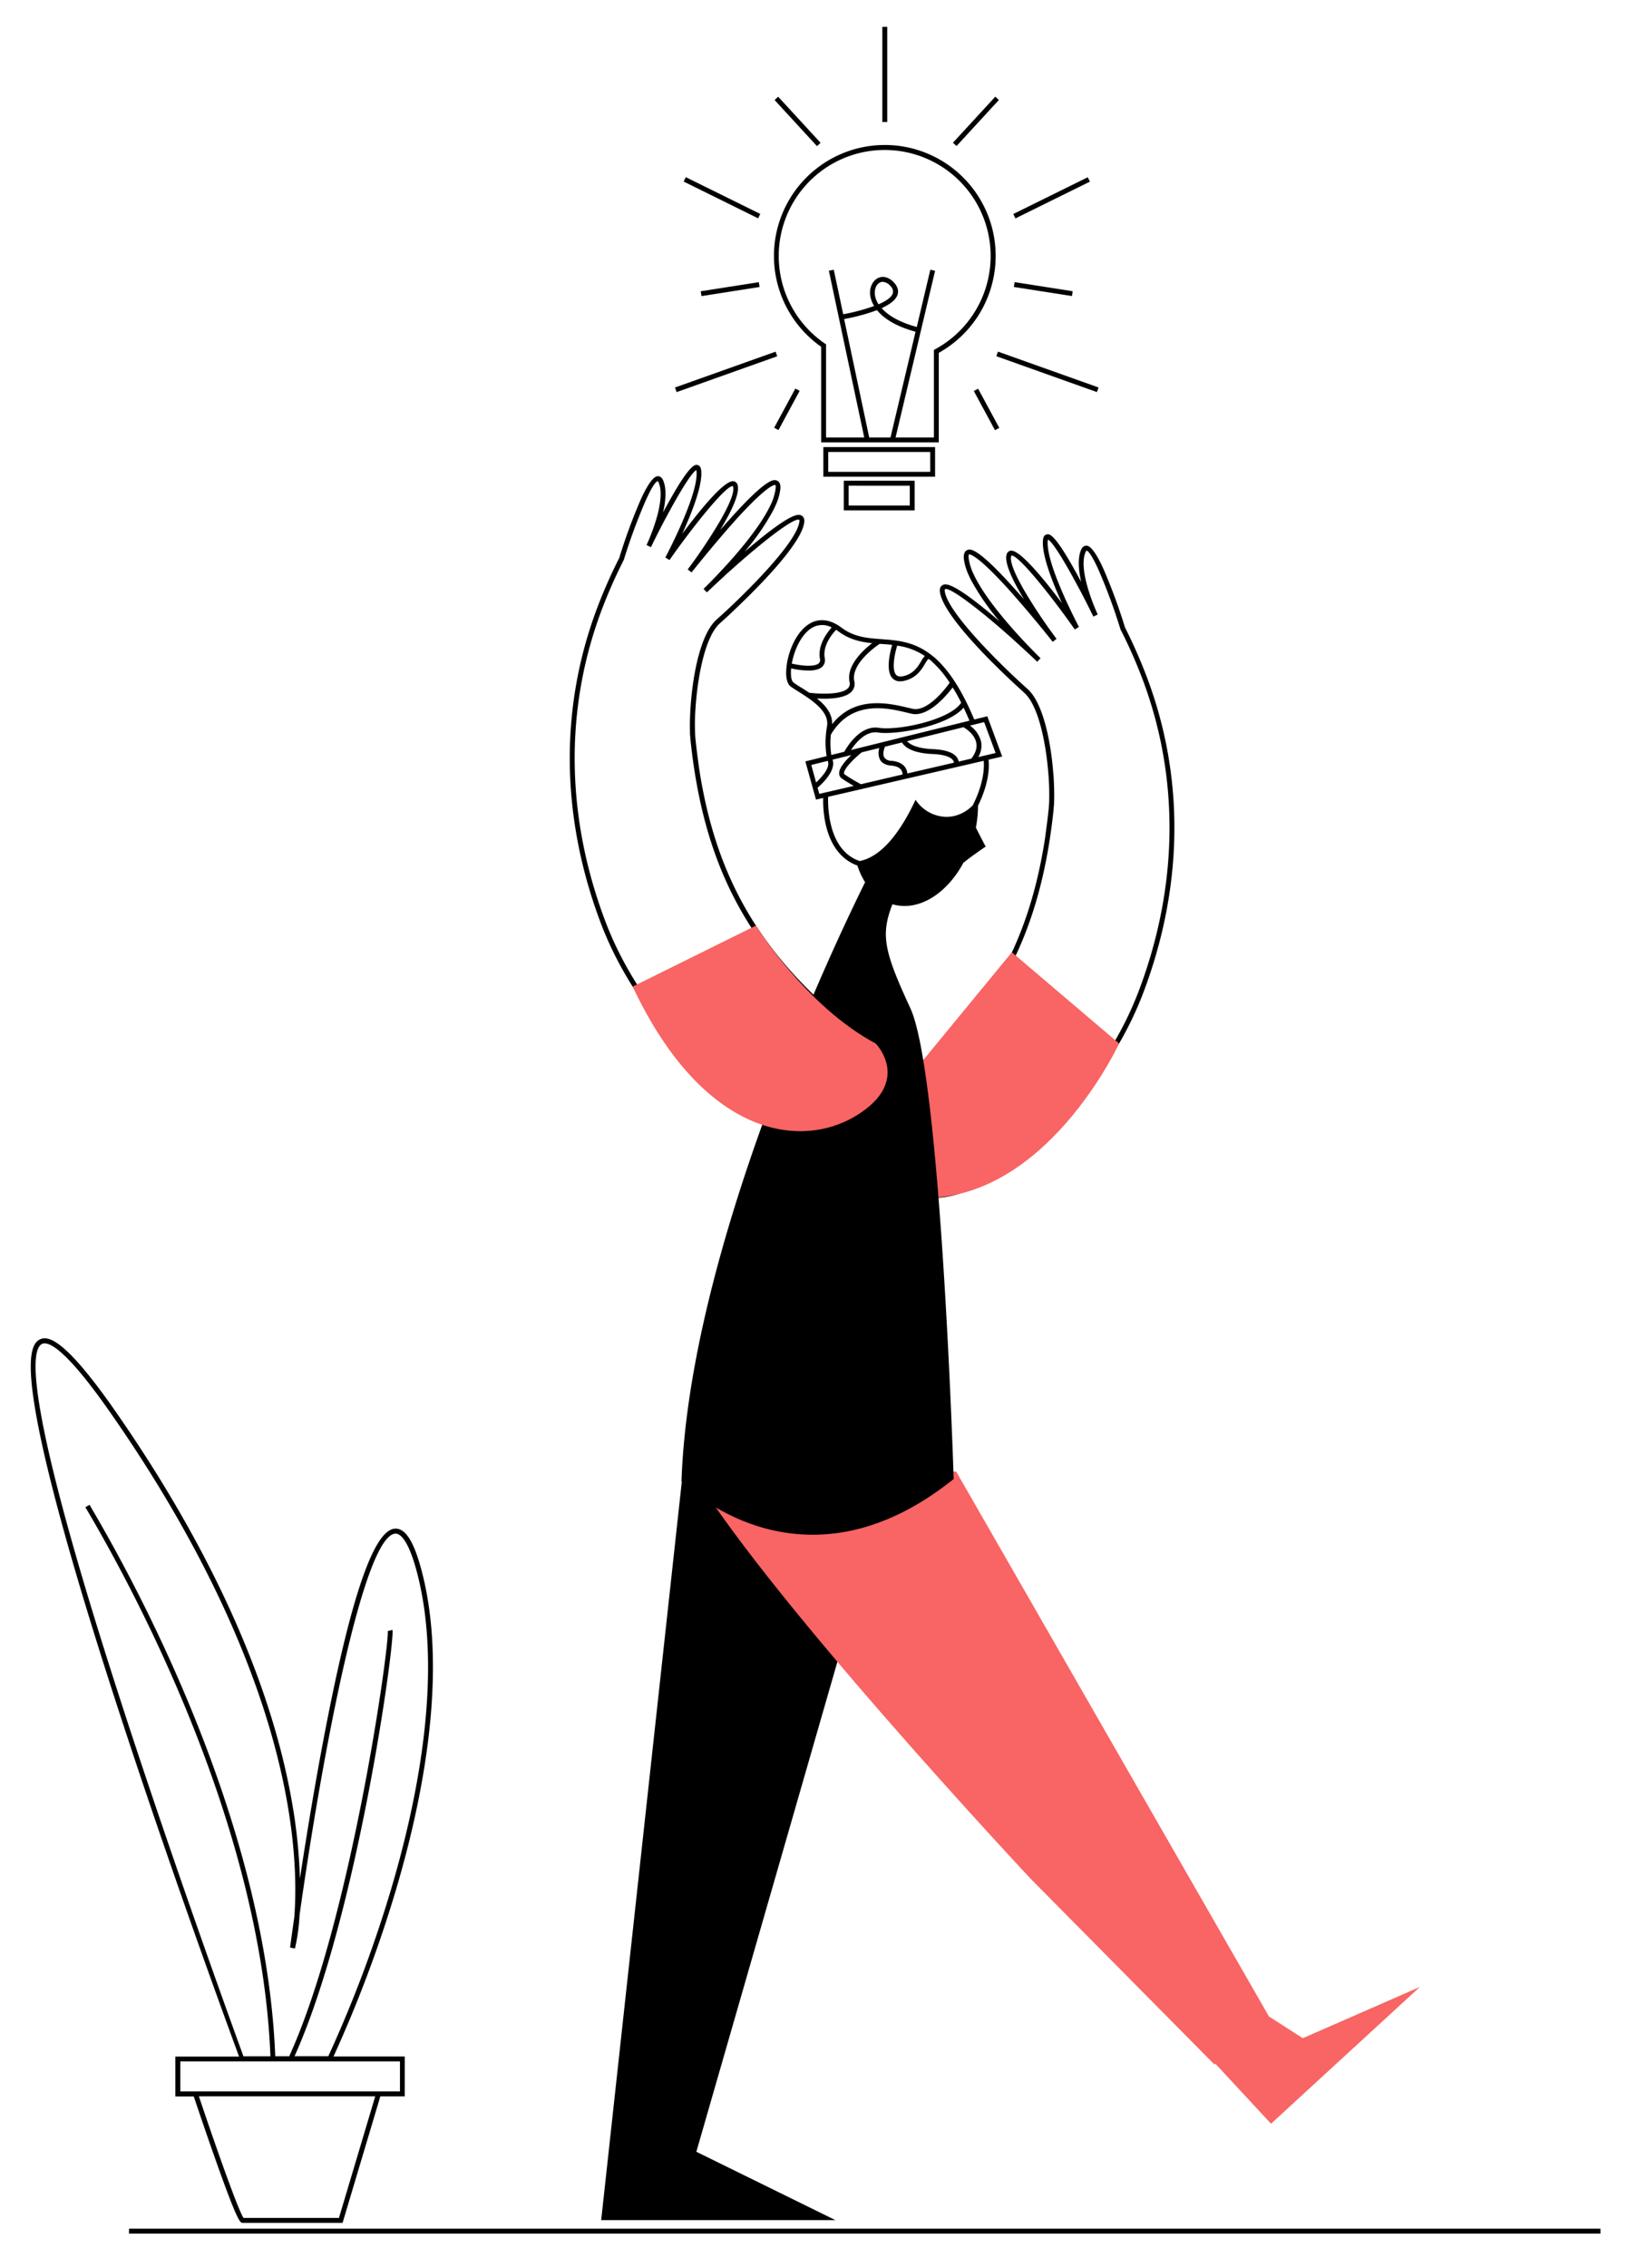 <svg id="Capa_1" data-name="Capa 1" xmlns="http://www.w3.org/2000/svg" viewBox="0 0 674.93 928.71"><title>Mesa de trabajo 58</title><path d="M436.54,245.13l-.1.3.16-.16A.35.35,0,0,1,436.54,245.13Zm0,0-.1.3.16-.16A.35.35,0,0,1,436.54,245.13Z"/><path d="M470.25,278A210.71,210.71,0,0,0,461,256.89a228.38,228.38,0,0,0-8.85-24c-.3-.66-.59-1.3-.89-1.91-2.16-4.36-4.27-7.47-6-7.55-.68,0-1.61.24-2.25,1.75-1.48,3.47-1,8.4.05,13.11-.55-1-1.11-2.09-1.7-3.14-9.28-16.9-11.3-16.53-12.36-16.32s-1.49,1-1.61,2.48c-.42,5.27,2.89,14.48,6.29,22.3l1.08,2.44c.11.23.22.46.32.69s.08.18.13.27l-.18-.23-.64-.85c-.68-.91-1.38-1.83-2.09-2.75-6.89-8.91-15-18.23-18.17-17.68a2,2,0,0,0-1.63,1.59c-.7,2.39.85,6.73,3.33,11.58.41.78.83,1.58,1.27,2.38.8,1.46,1.68,2.95,2.57,4.42l-2.46-2.81-1.82-2h0c-.82-.93-1.62-1.8-2.38-2.62-13.16-14.23-15.57-13.25-16.65-12.8S394.77,227,395,229a22.89,22.89,0,0,0,1.9,6.38c.31.69.64,1.39,1,2.1a98.57,98.57,0,0,0,11.7,16.92l-.85-.72c-18.77-16-21.37-14.66-22.48-14.08a2.75,2.75,0,0,0-.38.25,2.44,2.44,0,0,0-.75,1.89,3.9,3.9,0,0,0,.08.93c1.23,7.51,14,21.35,23.72,30.85,1.33,1.32,2.6,2.55,3.79,3.67,4.06,3.88,7,6.43,7,6.5,5.73,5.09,8.78,20,9.83,32.45.06.72.12,1.43.17,2.14.22,3.17.28,6.14.23,8.67,0,.72,0,1.41-.05,2.05-.05.84-.1,1.61-.18,2.31-.23,2.27-.5,4.5-.78,6.7-.1.67-.19,1.34-.27,2s-.18,1.23-.26,1.84c0,.09,0,.17,0,.26-5.82,39.22-20.25,67.73-47.09,93.74l-.48.47c-.74.72-4.14,3.28-8.09,6.25s-7.31,5.5-10.2,7.74L361,451.48c-3.66,2.88-6.09,5-6.62,5.94-2.33,4.14-1.93,8.3-.33,12.09a16,16,0,0,0,.93,1.91c2.42,4.55,6.33,8.44,8.84,10.94,5.87,5.82,12.22,8.2,18.84,8.2,6,0,12.16-1.93,18.43-5a132.23,132.23,0,0,0,20-12.74,97.74,97.74,0,0,0,10.7-9.44,106.88,106.88,0,0,0,8.37-9.39c12.29-15.81,21.88-30.09,28.71-48.42C484.9,362.6,485.38,318.47,470.25,278ZM467,404.86c-6.75,18.09-16.25,32.23-28.42,47.89A109.35,109.35,0,0,1,419.9,471.2a131.6,131.6,0,0,1-19.48,12.49,52.5,52.5,0,0,1-8.9,3.54c-10.42,3-19,.93-26.28-6.29-3.45-3.42-6.77-7.14-8.72-10.95a16.71,16.71,0,0,1-.9-2,10.9,10.9,0,0,1,.5-9.6c.38-.69,2.65-2.61,5.62-5l1.7-1.34c3.44-2.69,7.46-5.7,10.51-8,4.07-3.06,7.3-5.49,8.22-6.35a.18.18,0,0,0,.07,0c27.33-26.33,42.05-55.11,48.05-94.68.1-.69.21-1.39.3-2.09.45-3.1.83-6.26,1.18-9.49,0-.53.09-1.11.13-1.74s.08-1.36.09-2.12c.06-2.54,0-5.58-.2-8.89,0-.69-.09-1.4-.16-2.12-1-12.9-4.16-28.79-10.59-34.49-1.05-.94-2.32-2.09-3.74-3.4-1.07-1-2.24-2.1-3.46-3.26-10.36-9.93-24.85-25.13-26.57-32.7,0-.15-.06-.3-.08-.45-.11-.64,0-.92,0-1,1.18-.79,7,3.05,15.17,9.61,3.81,3.07,8.11,6.74,12.66,10.81,1,.92,2,1.84,3.06,2.79,2.28,2.08,4.62,4.25,6.95,6.49h0l1.39-1.44c-.08-.07-1.72-1.66-4.22-4.24-.73-.76-1.54-1.6-2.41-2.52-6.05-6.44-14.77-16.41-19.51-25.09-.4-.73-.77-1.45-1.1-2.16a22,22,0,0,1-2.21-6.85c-.17-1.34.1-1.63.11-1.63s1.94-.83,12.44,10.21c.76.79,1.57,1.65,2.43,2.57q1.65,1.81,3.57,4c8.16,9.2,15.79,18.86,15.87,19l1.58-1.22a215.8,215.8,0,0,1-13.23-19.81c-.48-.83-.93-1.64-1.36-2.43-2.85-5.22-4.6-9.62-4-11.65a.72.72,0,0,1,.09-.2c1.6-.39,7.55,6.05,14.4,14.71.71.89,1.43,1.8,2.15,2.74s1.68,2.18,2.52,3.3c.58.78,1.18,1.57,1.76,2.36,1.74,2.35,3.47,4.76,5.15,7.14l1.69-1.05c-.05-.1-2.17-4.09-4.67-9.48h0c-.29-.62-.6-1.26-.89-1.92l-.16.16.1-.3c-.1-.22-.21-.45-.3-.68-3.55-7.93-7.29-17.73-6.87-22.94a4.08,4.08,0,0,1,.11-.61c1.88.91,7,9.3,12.32,19.3.32.61.66,1.22,1,1.84,1.79,3.4,3.58,6.94,5.27,10.41l1.79-.87a81.49,81.49,0,0,1-4.42-12.11c-.2-.75-.39-1.5-.55-2.25-.92-4.16-1.26-8.34,0-11.22.21-.46.36-.55.36-.55.88,0,2.53,2.68,4.55,7,.28.61.57,1.26.86,1.94a233.3,233.3,0,0,1,8.49,23.16l.06.16a202.65,202.65,0,0,1,9.22,20.93C483.33,318.72,482.86,362.35,467,404.86Z"/><path d="M414.65,389.94l43.94,37.35s-30,65-81.71,63.26l-2.69-51.42Z" fill="#f96464"/><rect x="52.86" y="912.61" width="603" height="2"/><path d="M279.36,607.11l-33,302h96l-57-28L359.31,624.4s-38.19-75.63-75.57-20"/><path d="M581.86,813.61l-48,21L520,825.69,391.86,602.61l-111-5c27.59,50.37,141.78,172,141.78,172l75.06,75.79.37-.33,22.79,24.55Z" fill="#f96464"/><path d="M162.35,773.56c10.8-36.46,21.38-88.65,10.48-130.2-3.19-12.14-6.67-17.67-11-17.41-8.78.55-18.37,28.88-29.32,86.61-3.88,20.43-7.21,41-9.61,56.71a216.21,216.21,0,0,0-3.1-30.45C109.07,676,74.11,616.18,46.68,577c-20.41-29.13-27.15-30.2-30.45-28.47-3.55,1.87-7.11,9.25,3,51.66C25.15,625,35,658.6,48.55,700.19,71.59,771,97.66,841.26,97.92,842l0,.14H71.86v16.31H79.4c1.32,3.92,4.85,14.4,8.51,24.76,9.54,27,10.51,27,11.53,27h40.95l15.47-51.79h10V842.1H136.67A526.58,526.58,0,0,0,162.35,773.56Zm-111.9-74C10.13,575.69,12.28,552.9,17.16,550.34c2.29-1.2,9,.83,27.88,27.85,27.28,38.93,62.06,98.43,72.81,160.8,3.55,20.61,3.51,36.21,2.75,46.08-1.1,7.64-1.71,12.27-1.73,12.41l2,.39a76.88,76.88,0,0,0,1.88-13.65C132.19,717.31,149.09,628.76,162,628c1.68-.1,5.19,1.81,8.89,15.92,10.79,41.09.27,92.88-10.45,129.1a521.17,521.17,0,0,1-25.89,68.95H120.71c25.88-57.57,41.2-170.27,40.12-174.55l-1.94.47c.85,4.71-14.87,118-40.32,174l.22.1h-6c-3.64-93-53.67-187.58-75.05-224-.5-.85-.85-1.46-1-1.81l-1.76,1L36.06,619c21.29,36.26,71.11,130.45,74.76,223H99.76C97.12,834.77,72.32,766.76,50.45,699.57ZM138.9,908.2H99.8c-2.17-3-12-31-18.29-49.79h72.26Zm25-64.1v12.31h-90V844.1Z"/><path d="M278.21,216.68a.35.35,0,0,1-.06.14l.17.16Zm0,0a.35.35,0,0,1-.06.14l.17.16Z"/><path d="M360.37,429c-.53-1-3-3.06-6.61-5.94l-1.56-1.22c-2.88-2.24-6.37-4.87-10.19-7.74s-7.36-5.53-8.1-6.25l-.48-.47c-26.84-26-41.27-54.52-47.09-93.74,0-.09,0-.17,0-.26-.09-.61-.18-1.22-.26-1.84l-.27-2q-.43-3.3-.79-6.7c-.08-.7-.13-1.47-.17-2.31,0-.64-.06-1.33-.06-2.05-.05-2.53,0-5.5.24-8.67.05-.71.1-1.42.16-2.14,1.05-12.49,4.11-27.36,9.83-32.45.09-.07,3-2.62,7-6.5,1.18-1.12,2.45-2.35,3.79-3.67,9.67-9.5,22.49-23.34,23.72-30.85a4.44,4.44,0,0,0,.07-.93,2.4,2.4,0,0,0-.75-1.89,2.26,2.26,0,0,0-.38-.25c-1.11-.58-3.7-1.94-22.48,14.08l-.85.72A98,98,0,0,0,316.85,209c.37-.71.7-1.41,1-2.1a22.55,22.55,0,0,0,1.9-6.38c.23-2-.22-3.25-1.34-3.71s-3.49-1.43-16.64,12.8c-.77.82-1.57,1.69-2.39,2.62h0l-1.81,2-2.47,2.81c.9-1.47,1.77-3,2.57-4.42.44-.8.87-1.6,1.27-2.38,2.48-4.85,4-9.19,3.34-11.58a2.05,2.05,0,0,0-1.64-1.59c-3.22-.55-11.28,8.77-18.16,17.68l-2.1,2.75-.64.85-.17.23.12-.27.32-.69c.35-.79.72-1.61,1.08-2.44,3.4-7.82,6.72-17,6.29-22.3-.12-1.47-.66-2.31-1.6-2.48s-3.09-.58-12.37,16.32c-.58,1.05-1.15,2.1-1.7,3.14,1.1-4.71,1.54-9.64.06-13.11-.65-1.51-1.58-1.78-2.26-1.75-1.71.08-3.83,3.19-6,7.55-.3.61-.6,1.25-.9,1.91a228,228,0,0,0-8.84,24,206.21,206.21,0,0,0-9.27,21.07c-15.14,40.51-14.66,84.64,1.37,127.6,6.84,18.33,16.43,32.61,28.71,48.42a106.88,106.88,0,0,0,8.37,9.39,99.63,99.63,0,0,0,10.7,9.44,133.23,133.23,0,0,0,20,12.74c6.27,3.08,12.46,5,18.43,5,6.63,0,13-2.38,18.84-8.2,2.51-2.5,6.42-6.39,8.85-10.94a17.62,17.62,0,0,0,.92-1.91C362.31,437.27,362.7,433.11,360.37,429Zm-1.24,10.58a18.38,18.38,0,0,1-.89,2c-1.95,3.81-5.28,7.53-8.72,10.95-7.27,7.22-15.87,9.28-26.29,6.29a53.17,53.17,0,0,1-8.9-3.54,132.12,132.12,0,0,1-19.48-12.49,109.72,109.72,0,0,1-18.68-18.45c-12.17-15.66-21.66-29.8-28.41-47.89-15.87-42.51-16.34-86.14-1.38-126.2a204.82,204.82,0,0,1,9.22-20.93l.06-.16A235.86,235.86,0,0,1,264.15,206c.29-.68.58-1.33.87-1.94,2-4.34,3.66-7,4.55-7,0,0,.15.09.35.55,1.23,2.88.9,7.06,0,11.22-.16.75-.34,1.5-.55,2.25a80.22,80.22,0,0,1-4.42,12.11l1.8.87c1.68-3.47,3.47-7,5.26-10.41.32-.62.65-1.23,1-1.84,5.33-10,10.44-18.39,12.33-19.3a4.44,4.44,0,0,1,.1.61c.43,5.21-3.31,15-6.86,22.94-.1.23-.2.46-.31.68l.11.3-.17-.16c-.29.66-.59,1.3-.88,1.92h0c-2.5,5.39-4.63,9.38-4.68,9.48l1.7,1.05c1.67-2.38,3.4-4.79,5.14-7.14l1.76-2.36c.85-1.12,1.69-2.22,2.53-3.3s1.43-1.85,2.14-2.74c6.85-8.66,12.8-15.1,14.41-14.71a.6.6,0,0,1,.08.2c.59,2-1.16,6.43-4,11.65-.43.79-.88,1.6-1.36,2.43a213.77,213.77,0,0,1-13.23,19.81l1.58,1.22c.08-.09,7.72-9.75,15.87-19q1.92-2.16,3.58-4c.85-.92,1.66-1.78,2.42-2.57,10.5-11,12.36-10.25,12.44-10.21s.28.29.12,1.63a22.31,22.31,0,0,1-2.21,6.85q-.51,1.06-1.11,2.16C309.7,218,301,227.93,294.93,234.37c-.86.92-1.67,1.76-2.4,2.52-2.5,2.58-4.15,4.17-4.22,4.24l1.38,1.44h0c2.34-2.24,4.67-4.41,6.95-6.49,1-1,2.06-1.87,3.07-2.79,4.55-4.07,8.85-7.74,12.65-10.81,8.13-6.56,14-10.4,15.18-9.61a1.68,1.68,0,0,1,0,1,3.58,3.58,0,0,1-.09.45c-1.71,7.57-16.2,22.77-26.57,32.7-1.22,1.16-2.38,2.26-3.46,3.26-1.41,1.31-2.68,2.46-3.74,3.4-6.42,5.7-9.58,21.59-10.59,34.49-.06.72-.11,1.43-.15,2.12-.21,3.31-.27,6.35-.2,8.89,0,.76,0,1.47.08,2.12s.09,1.21.14,1.74q.51,4.85,1.17,9.49c.1.7.2,1.4.31,2.09,6,39.57,20.71,68.35,48,94.68l.06.05c.92.86,4.15,3.29,8.23,6.35,3,2.28,7.06,5.29,10.51,8L353,425c3,2.35,5.23,4.27,5.61,5A10.9,10.9,0,0,1,359.13,439.55Z"/><path d="M404.59,293.3l-5.35,1.33C393.82,281.68,388.37,274,383,269.28c-.41-.35-.83-.7-1.24-1h0c-7.08-5.57-14-6.07-20.39-6.54-5.81-.42-11.29-.82-16.53-4.73s-9.37-3.36-11.93-2.22c-6,2.65-9.91,11.33-10.63,18.53-.23,2.3-.3,6.37,1.83,7.87.88.63,1.95,1.3,3.09,2,5.36,3.4,12.71,8.05,11.72,14.15a37.33,37.33,0,0,0-.19,12.29h0l-8.7,2.15,4.36,15.64,76.3-17.64Zm-9.71-3.54c.8,1.67,1.59,3.45,2.4,5.35l-48.54,12c1.93-2.93,6-7.95,11.11-7.16C366.88,301.07,388.36,297.44,394.88,289.76Zm-1-2c-4.64,7.07-25.76,11.5-33.73,10.27-7.67-1.18-13,7.72-14.18,9.81l-5.31,1.32a33.23,33.23,0,0,1-.18-8.32c8.51-14.45,23.32-10.93,31.29-9l1.77.42c6.81,1.52,14.32-7.42,16.85-10.77C391.56,283.31,392.73,285.41,393.89,287.74Zm-26.22-23.38A26.74,26.74,0,0,1,379,268.63a9.62,9.62,0,0,0-1.55,2.17c-1.3,2.18-3.08,5.16-7.31,6.08-2,.44-2.7-.31-2.92-.56C365.4,274.34,366.47,268.25,367.67,264.36Zm-34-7.77a8.3,8.3,0,0,1,7.16.31C339,259,335,264.09,336,269.77a1.81,1.81,0,0,1-.46,1.84c-1.73,1.6-7.36,1-11.06.12C325.54,265.63,328.9,258.7,333.71,256.59Zm-5.45,24.9c-1.11-.7-2.16-1.37-3-2s-1.31-2.51-1-5.82a33.61,33.61,0,0,0,7.06.89c2.23,0,4.37-.37,5.62-1.51a3.82,3.82,0,0,0,1.07-3.67c-.91-5.11,3.21-10,4.69-11.51.31.21.63.43.95.67,4.49,3.35,9.18,4.34,13.81,4.81-3.63,2.77-10.66,9.13-9.27,15.88a2.62,2.62,0,0,1-.6,2.53c-2.7,2.9-12.21,2.36-15.94,1.88C330.48,282.9,329.33,282.17,328.26,281.49Zm6.5,4.49c.95.06,2,.1,3.14.1,4.11,0,8.93-.56,11.13-2.91a4.64,4.64,0,0,0,1.1-4.3c-1.49-7.27,9.61-14.72,10.37-15.21l.71,0c1.48.11,3,.22,4.46.38-.89,3-2.74,10.47,0,13.56a4.16,4.16,0,0,0,3.26,1.37,7.16,7.16,0,0,0,1.59-.19c5.08-1.1,7.19-4.65,8.59-7,.48-.8,1.12-1.88,1.44-1.92a.69.69,0,0,1,.27.1l.05,0a3.69,3.69,0,0,1,.69.58l0,0a42.62,42.62,0,0,1,7.66,9C387.5,282,380,291.6,374,290.24l-1.74-.4c-7.83-1.86-21.86-5.2-31.26,6.7C341.18,292.28,338.3,288.82,334.76,286Zm-2.26,27.24,6.76-1.68h0c.6,1.43,0,3.38-1.92,5.78a25.17,25.17,0,0,1-2.86,3.07Zm3.29,11.83-.7-2.51c1.61-1.39,5.92-5.44,6.36-9.27a5.1,5.1,0,0,0-.21-2.22l7.69-1.9c-2.37,2.25-5.09,5.32-5,7.57a2.51,2.51,0,0,0,1.15,2.07c1.75,1.2,3.51,2.24,4.85,3Zm17.08-3.95a65.46,65.46,0,0,1-6.67-4,.55.55,0,0,1-.28-.49c-.07-1.86,4.15-6.06,7.27-8.56h0l7.21-1.79a6.56,6.56,0,0,0,.26,4.77c.79,1.42,2.29,2.24,4.47,2.43s3.45.77,4.18,1.77a3.16,3.16,0,0,1,.6,1.88Zm19-4.4a5.09,5.09,0,0,0-.93-2.58c-1.09-1.5-3-2.38-5.65-2.61a3.4,3.4,0,0,1-2.89-1.41c-.72-1.28-.13-3.32.3-4.37l7-1.73c.87,1.57,3.66,4.36,12.57,4.74,5.86.25,7.73,1.71,8.32,2.55a1.82,1.82,0,0,1,.36,1Zm26.17-6.06-5.14,1.19a4,4,0,0,0-.64-1.61c-1.4-2.08-4.74-3.25-9.93-3.48-7-.3-9.63-2.15-10.56-3.26l23.1-5.72c1,.59,4.45,2.79,5.19,6.16C400.54,306,399.87,308.3,398.06,310.64Zm4-7.16a11.4,11.4,0,0,0-4.51-6.37l5.81-1.44L408,308.34,400.9,310A9.08,9.08,0,0,0,402,303.48Z"/><path d="M399.91,338.9c2.08,4.11,4,7.76,4,7.76s-8.65,5.92-8.85,6.58c0,.06,0-.05-.08-.3-6.69,12.71-18.09,20.17-28.62,17.51-.22-.05-.44-.11-.65-.18-4.24,11-3.78,17.34,3.7,34.5.27.63.56,1.27.86,1.94.84,1.9,1.76,3.92,2.77,6.09,2.94,6.35,5.48,20.22,7.63,37.76.09.68.18,1.37.26,2.06,6.92,57.92,9.88,153,9.88,153-63.24,50.68-111.55,1.14-111.55,1.14,1.62-48,17.42-103.27,34.35-149.65l.67-1.86a53.17,53.17,0,0,0,8.9,3.54c10.42,3,19,.93,26.29-6.29,3.44-3.42,6.77-7.14,8.72-10.95a18.38,18.38,0,0,0,.89-2,10.9,10.9,0,0,0-.5-9.6c-.38-.69-2.65-2.61-5.61-5l-1.7-1.34c-3.45-2.69-7.47-5.7-10.51-8-4.08-3.06-7.31-5.49-8.23-6.35.28-.66.56-1.32.85-2,9.39-21.92,17.36-38.41,21.13-46a31.1,31.1,0,0,1-3.16-6.84,17.59,17.59,0,0,1-6.38-4c-8.8-8.54-7.63-24.47-7.57-25.14l2,.16c0,.15-1.15,15.67,7,23.55a15.53,15.53,0,0,0,5.91,3.59c9.64-1.95,17.32-13.18,22.88-25.09a15.43,15.43,0,0,0,12.66,7,14.44,14.44,0,0,0,5.52-1.12,15.56,15.56,0,0,0,3.11-1.74,16.32,16.32,0,0,0,2.14-1.85c6-11.86,4.38-19.22,4.36-19.3l1.94-.48c.09.36,1.81,7.83-4.14,19.94A48.42,48.42,0,0,1,399.91,338.9Z"/><path d="M383.19,195.21H337.4V183.08h45.79Zm-43.79-2h41.79v-8.13H339.4Z"/><path d="M374.82,209H345.77V196.85h29.05Zm-27.05-2h25.05v-8.13H347.77Z"/><path d="M362.58,59.37A45.43,45.43,0,0,0,336.51,142v39.14h48.2V144.48a45.43,45.43,0,0,0-22.13-85.11ZM359.38,127c2.5,3.07,7.16,6.48,15.81,8.84l-10.27,43.3H356.2l-10.28-48.5A77.7,77.7,0,0,0,359.38,127Zm1.35-11.38a2.59,2.59,0,0,1,1-.21,4.51,4.51,0,0,1,3.21,1.78,2.9,2.9,0,0,1,.9,3c-.59,1.66-2.88,3.15-5.81,4.42a9.27,9.27,0,0,1-1.54-4.26C358.35,118.13,359.24,116.25,360.73,115.62ZM383.24,143l-.53.29v35.84H367l16.19-68.24-1.94-.46-5.56,23.46c-7.78-2.13-12.05-5.06-14.38-7.71,3.15-1.45,5.7-3.24,6.46-5.38.41-1.13.51-2.91-1.28-4.94-1.95-2.21-4.38-3-6.51-2.09s-3.66,3.64-3.43,6.67a11.09,11.09,0,0,0,1.67,4.86,81.64,81.64,0,0,1-12.68,3.39l-3.87-18.24-2,.41,14.49,68.27H338.51V141l-.43-.29A43.42,43.42,0,1,1,383.24,143Z"/><rect x="294.85" y="63.95" width="2" height="34.02" transform="translate(92.35 310.47) rotate(-63.74)"/><rect x="275.67" y="151.26" width="43.76" height="2" transform="translate(-33.83 108.6) rotate(-19.59)"/><rect x="361.58" y="10.99" width="2" height="38.97"/><rect x="325.84" y="36.9" width="2" height="25.64" transform="translate(52.67 234.45) rotate(-42.62)"/><rect x="287.17" y="117.39" width="24.09" height="2" transform="translate(-14.72 47.72) rotate(-8.9)"/><rect x="313.37" y="166.62" width="18.24" height="2" transform="translate(21.64 371.56) rotate(-61.6)"/><rect x="413.91" y="79.97" width="34.02" height="2" transform="translate(8.66 199.05) rotate(-26.26)"/><rect x="428.23" y="130.38" width="2" height="43.76" transform="translate(141.75 505.5) rotate(-70.39)"/><rect x="387.12" y="48.72" width="25.64" height="2" transform="translate(92.52 310.33) rotate(-47.38)"/><rect x="426.56" y="106.35" width="2" height="24.09" transform="translate(244.48 522.51) rotate(-81.11)"/><rect x="403.28" y="158.5" width="2" height="18.24" transform="translate(-31.06 212.57) rotate(-28.41)"/><path d="M259.26,404l50.53-25s20.18,32.92,49.06,48.3c0,0,15.13,15.38-7.91,29.5S288.12,465.12,259.26,404Z" fill="#f96464"/></svg>